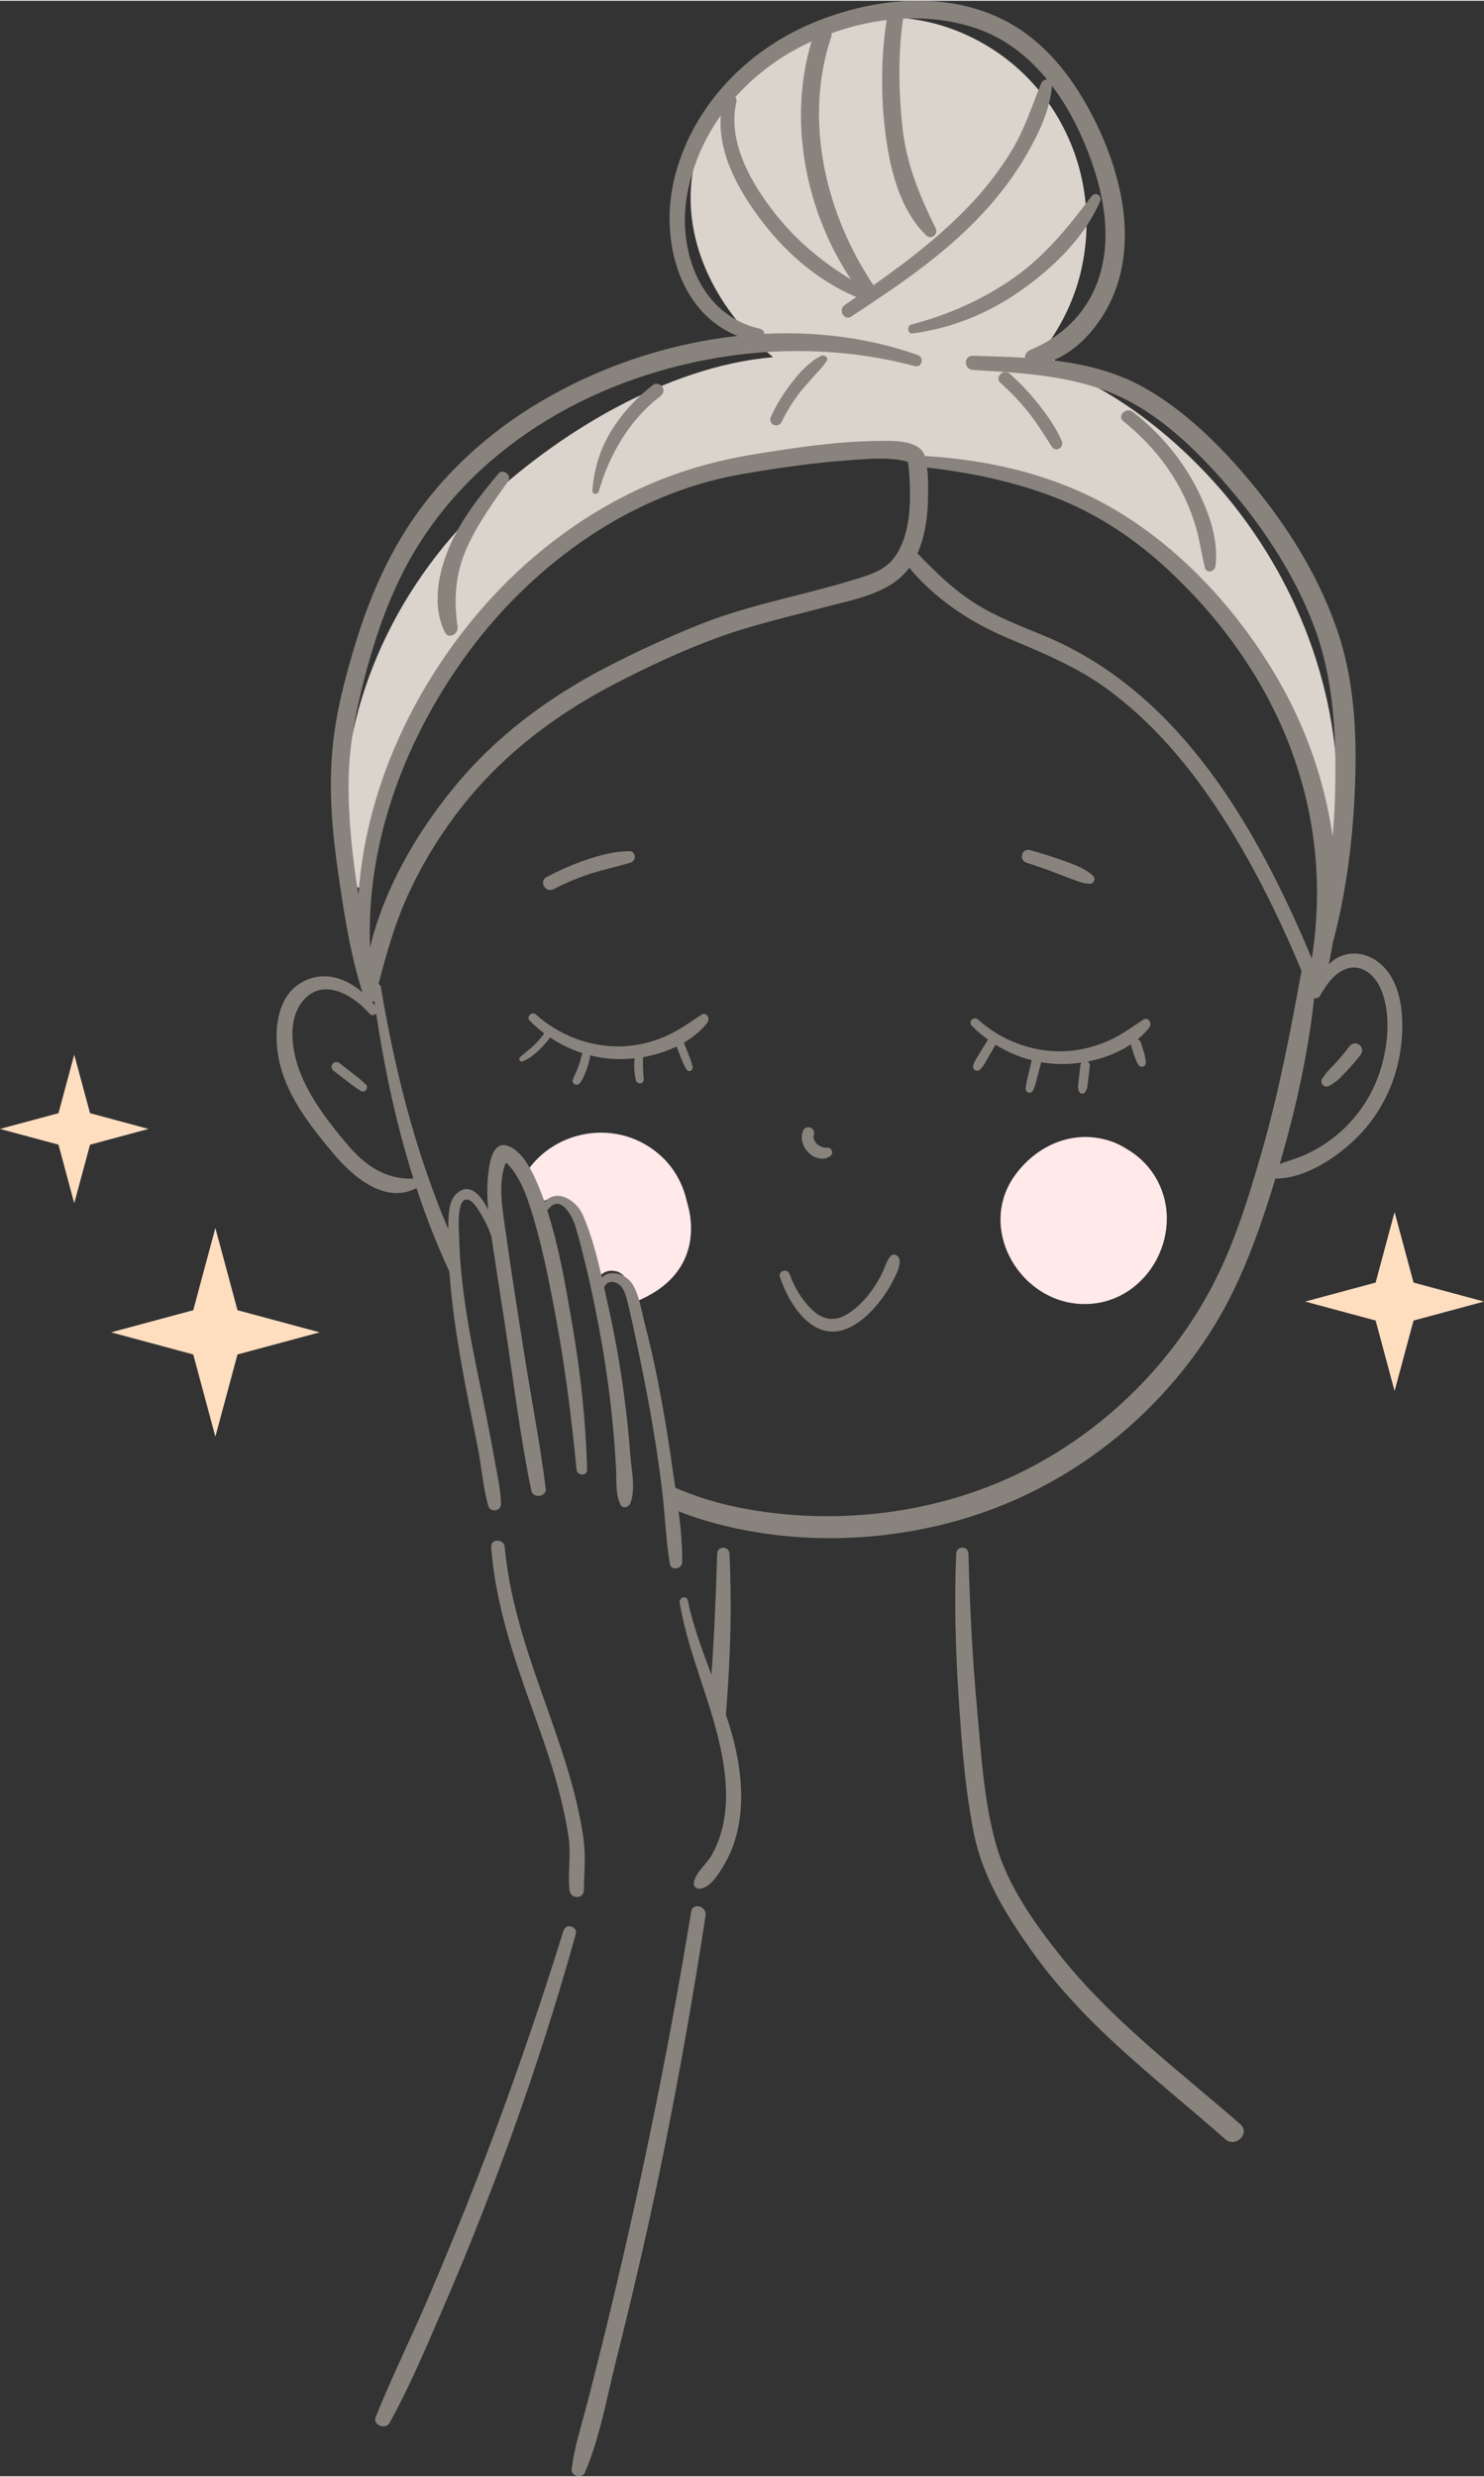 <?xml version="1.0" encoding="UTF-8"?> <svg xmlns="http://www.w3.org/2000/svg" xmlns:xlink="http://www.w3.org/1999/xlink" xmlns:xodm="http://www.corel.com/coreldraw/odm/2003" xml:space="preserve" width="250px" height="417px" version="1.1" style="shape-rendering:geometricPrecision; text-rendering:geometricPrecision; image-rendering:optimizeQuality; fill-rule:evenodd; clip-rule:evenodd" viewBox="0 0 252.68 421.221"><rect x="0" y="0" width="252.68" height="421.221" fill="#333333" stroke="none"/> <defs> <style type="text/css"> .fil2 {fill:#89837D;fill-rule:nonzero} .fil1 {fill:#DBD4CC;fill-rule:nonzero} .fil3 {fill:#FFDEC0;fill-rule:nonzero} .fil0 {fill:#FFE9E9;fill-rule:nonzero} </style> </defs> <g id="Layer_x0020_1">  <path class="fil0" d="M196.534 199.843c-1.197,-1.887 -2.836,-3.4 -4.719,-4.486 -1.119,-0.711 -2.359,-1.269 -3.721,-1.608 -5.926,-1.485 -11.625,1.195 -15.156,5.939 -6.862,9.224 0.911,22.299 12.024,22.075 10.783,-0.214 17.341,-12.818 11.572,-21.92z"></path> <path class="fil0" d="M116.958 204.344c-0.625,-2.863 -2.065,-5.557 -4.199,-7.576 -7.374,-6.994 -19.198,-4.774 -23.761,3.632 0.182,0.164 0.356,0.356 0.494,0.604 0.755,1.325 1.406,2.715 2.022,4.127 0.234,-0.229 0.46,-0.465 0.728,-0.66 0.694,-0.502 1.675,-0.807 2.534,-0.711 0.433,0.001 0.832,0.108 1.197,0.323l0.485 0.37c0.122,0.111 0.217,0.239 0.304,0.375 0.425,0.17 0.833,0.423 1.214,0.784 1.05,1.007 1.614,2.46 2.057,3.814 0.468,1.446 0.772,2.947 1.014,4.446 0.209,1.22 0.408,2.462 0.556,3.712 0,0.007 0.008,0.013 0.008,0.02 0.304,-0.44 0.608,-0.767 1.068,-1.081 0.216,-0.154 0.485,-0.263 0.737,-0.335 0.434,-0.119 0.711,-0.111 1.119,-0.058 0.399,0.053 0.685,0.115 1.058,0.349 0.226,0.145 0.469,0.318 0.651,0.532 0.191,0.219 0.399,0.476 0.547,0.741 0.164,0.3 0.286,0.624 0.407,0.941 0.148,0.39 0.252,0.797 0.339,1.204 0.017,0.054 0.008,0.107 0.017,0.161 0.295,0.394 0.538,0.824 0.737,1.283 5.336,-2.167 9.248,-6.058 9.37,-12.197 0.034,-1.622 -0.235,-3.24 -0.703,-4.8z"></path> <path class="fil1" d="M210.172 85.981c-7.105,-9.016 -18.001,-18.65 -29.921,-23.279 -0.46,-1.383 -1.258,-2.685 -2.307,-3.681 3.036,-4.062 5.239,-8.796 6.28,-13.761 3.549,-16.778 -5.274,-33.782 -21.279,-40.126 -14.549,-5.766 -31.474,-0.517 -40.288,12.452 -10.349,15.242 -3.591,32.735 8.97,43.063 -18.191,1.553 -37.025,13.178 -49.378,24.964 -15.277,14.58 -24.724,35.217 -23.579,56.399 -0.131,2.187 -0.148,4.38 -0.009,6.584 0.191,3.015 4.728,3.076 4.737,0 0.017,-7.882 1.839,-15.572 5.179,-22.605 2.984,-5.361 6.549,-10.345 10.757,-14.818 4.008,-7.821 10.462,-14.286 18.148,-19.168 1.891,-1.327 3.878,-2.47 5.934,-3.483 10.653,-10.392 28.151,-13.063 44.139,-11.324 6.567,-0.383 13.047,0.336 18.92,3.231 6.168,0.732 12.215,2.102 17.498,5.097 23.804,10.75 38.838,35.148 41.076,61.187 1.371,-1.26 2.334,-3.086 2.516,-5.5 1.475,-19.949 -5.066,-39.587 -17.393,-55.232z"></path> <path class="fil2" d="M79.447 236.668c0.615,3.179 1.292,6.343 1.908,9.522 0.625,3.261 0.902,6.699 1.77,9.896 0.321,1.199 2.195,0.969 2.177,-0.296 -0.034,-2.43 -0.633,-4.925 -1.049,-7.312 -0.46,-2.575 -0.955,-5.141 -1.458,-7.707 -0.989,-4.999 -2.082,-9.974 -2.958,-14.994 -0.893,-5.139 -1.544,-10.327 -1.674,-15.546 -0.018,-0.925 -0.53,-6.894 1.613,-6.191 1.041,0.337 2.048,2.302 2.568,3.197 0.59,1.012 1.015,2.077 1.362,3.187 0.052,0.369 0.104,0.736 0.156,1.102 0.634,4.235 1.293,8.471 1.952,12.703 1.501,9.743 2.672,19.635 4.65,29.294 0.286,1.357 2.629,1.076 2.455,-0.331 -0.902,-7.33 -2.334,-14.623 -3.487,-21.917 -1.154,-7.277 -2.325,-14.557 -3.34,-21.854 -0.478,-3.366 -1.284,-7.778 -0.191,-11.096 0.277,-0.85 0.286,-0.669 0.876,-0.004 0.495,0.562 0.928,1.176 1.31,1.819 0.815,1.37 1.423,2.848 1.926,4.358 2.186,6.501 3.496,13.404 4.745,20.136 1.536,8.354 2.585,16.829 3.409,25.285 0.104,1.13 1.831,1.178 1.796,0 -0.217,-8.361 -1.128,-16.603 -2.55,-24.842 -1.102,-6.366 -2.23,-13.088 -4.26,-19.338 0.105,-0.026 0.2,-0.073 0.278,-0.176 1.969,-2.524 3.973,1.168 4.476,2.772 0.694,2.214 1.241,4.487 1.796,6.739 1.11,4.523 2.021,9.087 2.819,13.673 0.798,4.602 1.415,9.232 1.848,13.88 0.226,2.377 0.399,4.759 0.529,7.145 0.104,2.025 -0.138,4.25 0.738,6.118 0.382,0.802 1.431,0.436 1.691,-0.221 0.937,-2.355 0.191,-5.676 0,-8.155 -0.216,-2.887 -0.503,-5.765 -0.859,-8.637 -0.702,-5.597 -1.63,-11.164 -2.88,-16.664 -0.242,-1.074 -0.485,-2.171 -0.728,-3.275 0.026,-0.036 0.06,-0.064 0.078,-0.11 0.581,-1.335 2.212,-0.904 2.923,0.061 0.538,0.723 0.764,1.649 0.981,2.505 0.52,2.056 0.963,4.136 1.405,6.21 0.893,4.223 1.761,8.456 2.516,12.707 0.754,4.278 1.414,8.571 1.943,12.884 0.529,4.235 0.642,8.585 1.353,12.787 0.208,1.209 2.074,0.88 2.091,-0.282 0.078,-5.348 -0.946,-10.913 -1.683,-16.204 -0.772,-5.531 -1.718,-11.038 -2.837,-16.511 -0.564,-2.736 -1.223,-5.449 -1.917,-8.153 -0.529,-2.074 -0.868,-4.556 -2.004,-6.413 -1.084,-1.759 -3.834,-2.643 -5.231,-1.171 -0.842,-3.66 -1.796,-7.361 -3.262,-10.688 -1.067,-2.419 -4.459,-4.598 -6.489,-2.118 -0.304,-0.887 -0.633,-1.766 -0.989,-2.628 -0.937,-2.29 -2.568,-5.817 -5.023,-6.873 -2.993,-1.29 -3.444,3.281 -3.626,5.127 -0.173,1.882 -0.13,3.771 0.035,5.654 -1.241,-2.466 -3.028,-4.525 -5.084,-3.005 -1.605,1.183 -1.648,3.504 -1.7,5.288 -0.104,3.33 0.026,6.664 0.312,9.983 0.547,6.269 1.597,12.505 2.794,18.68z"></path> <path class="fil2" d="M125.824 300.55c-1.406,-9.833 -6.689,-18.665 -8.719,-28.363 -0.191,-0.911 -1.535,-0.514 -1.379,0.382 1.518,9.011 5.647,17.326 7.269,26.308 0.677,3.782 0.946,7.71 0.122,11.492 -0.399,1.828 -1.032,3.594 -1.969,5.215 -0.868,1.507 -2.646,2.835 -2.993,4.549 -0.148,0.714 0.416,1.224 1.11,1.11 1.779,-0.296 3.002,-2.391 3.887,-3.826 0.945,-1.538 1.665,-3.242 2.151,-4.976 1.093,-3.866 1.085,-7.943 0.521,-11.891z"></path> <path class="fil2" d="M96.962 321.49c0.156,1.537 2.411,1.608 2.446,0 0.052,-2.747 0.321,-5.559 0,-8.293 -0.278,-2.324 -0.763,-4.64 -1.301,-6.913 -1.163,-4.821 -2.75,-9.527 -4.399,-14.198 -3.322,-9.435 -6.861,-18.913 -7.764,-28.957 -0.13,-1.464 -2.42,-1.492 -2.307,0 0.737,9.886 3.964,19.105 7.287,28.365 1.63,4.557 3.236,9.129 4.424,13.828 0.599,2.371 1.119,4.777 1.466,7.2 0.434,2.999 -0.165,5.976 0.148,8.968z"></path> <path class="fil2" d="M95.938 328.405c-4.372,14.055 -9.204,27.996 -14.522,41.72 -2.681,6.907 -5.509,13.757 -8.415,20.57 -2.932,6.845 -6.246,13.536 -9.031,20.434 -0.555,1.372 1.666,2.257 2.368,0.998 3.653,-6.603 6.576,-13.676 9.569,-20.597 2.898,-6.692 5.613,-13.462 8.207,-20.276 5.283,-13.884 9.924,-27.96 13.915,-42.271 0.381,-1.352 -1.683,-1.909 -2.091,-0.578z"></path> <path class="fil2" d="M117.687 325.142c-4.026,24.62 -9.092,49.07 -15.078,73.288 -0.885,3.564 -1.787,7.125 -2.706,10.68 -0.938,3.617 -2.117,7.206 -2.568,10.92 -0.148,1.16 1.769,1.677 2.238,0.608 2.542,-5.9 3.704,-12.632 5.266,-18.858 1.57,-6.241 3.079,-12.5 4.511,-18.774 2.758,-12.044 5.17,-24.165 7.33,-36.326 1.241,-6.941 2.386,-13.894 3.462,-20.861 0.242,-1.598 -2.187,-2.296 -2.455,-0.677z"></path> <path class="fil2" d="M177.909 108.107c-4.077,-1.697 -8.172,-3.205 -11.919,-5.587 -3.653,-2.325 -6.689,-5.28 -9.673,-8.39 -0.035,-0.037 -0.07,-0.062 -0.105,-0.093 1.389,-3.091 1.796,-6.682 1.814,-9.987 0.017,-1.479 0.017,-3.085 -0.165,-4.617 7.382,0.835 14.8,2.382 21.731,5.066 7.365,2.85 13.802,7.168 19.545,12.554 11.642,10.928 20.248,24.586 23.596,40.299 1.805,8.481 1.97,17.127 0.625,25.646 -9.23,-22.142 -22.443,-45.312 -45.449,-54.891zm-25.643 -13.353c-1.649,2.237 -4.303,2.965 -6.836,3.749 -2.941,0.908 -5.917,1.684 -8.892,2.442 -5.917,1.507 -11.868,2.962 -17.542,5.247 -5.413,2.181 -10.765,4.627 -15.944,7.322 -9.907,5.16 -18.826,11.829 -25.904,20.525 -6.368,7.814 -11.764,17.158 -14.141,27.039 -0.728,-18.134 6.246,-36.152 17.03,-50.601 11.086,-14.84 27.517,-26.608 45.978,-29.87 6.246,-1.104 12.561,-2.001 18.902,-2.451 2.664,-0.19 5.466,-0.419 8.129,-0.044 0.417,0.059 0.816,0.15 1.223,0.263 0.139,0.039 0.252,0.087 0.321,0.125 0.035,0.323 0.096,0.65 0.131,0.971 0.112,1.019 0.182,2.044 0.208,3.069 0.121,4.043 -0.182,8.833 -2.663,12.214zm65.913 21.729c-7.799,-13.91 -20.118,-26.84 -34.9,-33.223 -8.216,-3.549 -16.917,-5.251 -25.809,-5.801 -0.234,-0.698 -0.65,-1.222 -1.335,-1.615 -1.892,-1.082 -4.581,-0.963 -6.68,-0.942 -6.828,0.068 -13.69,1.089 -20.43,2.167 -7.019,1.122 -13.568,2.933 -20.075,5.942 -10.331,4.784 -19.501,11.891 -26.961,20.484 -13.785,15.89 -22.677,37.39 -20.864,58.649 0.173,2.029 0.451,4.045 0.815,6.048 -0.017,0.331 -0.043,0.658 -0.052,0.993 0,0.472 0.286,0.78 0.651,0.913 0.303,0.185 0.728,0.11 1.015,-0.142 0.147,-0.118 0.277,-0.274 0.338,-0.5 1.414,-5.447 2.811,-10.924 5.049,-16.106 2.238,-5.187 5.127,-10.109 8.502,-14.64 7.113,-9.558 16.378,-16.8 26.901,-22.296 5.674,-2.967 11.59,-5.74 17.602,-7.955 6.064,-2.233 12.379,-3.642 18.617,-5.305 4.91,-1.311 11.069,-2.304 14.261,-6.667 4.277,5.16 10.15,9.132 16.275,11.75 6.22,2.658 12.232,5.019 17.706,9.082 10.254,7.609 17.906,18.324 24.03,29.395 3.687,6.673 6.871,13.617 9.733,20.678 -0.095,1.531 2.178,2.093 2.664,0.485 5.109,-16.861 1.449,-36.233 -7.053,-51.394z"></path> <path class="fil2" d="M165.616 62.82c8.311,0.499 16.934,0.917 24.646,4.352 7.782,3.462 14.418,10.217 19.823,16.651 5.613,6.688 10.54,14.368 13.637,22.562 3.288,8.712 3.783,17.912 3.635,27.143 -0.165,11.148 -1.995,22.134 -4.511,32.975 -0.295,1.31 1.562,1.802 2.004,0.552 3.453,-9.817 5.144,-20.153 5.726,-30.529 0.537,-9.643 0.355,-19.606 -2.698,-28.854 -2.924,-8.832 -7.851,-16.98 -13.646,-24.21 -5.466,-6.822 -12.293,-13.825 -20.083,-17.985 -8.675,-4.636 -18.938,-4.798 -28.533,-5.061 -1.552,-0.044 -1.535,2.312 0,2.404l0 0z"></path> <path class="fil2" d="M156.265 60.28c-20.847,-7.35 -45.241,-3.222 -64.031,7.821 -9.76,5.738 -18.175,13.616 -23.996,23.372 -3.288,5.499 -5.734,11.477 -7.617,17.588 -1.812,5.868 -3.417,11.987 -3.999,18.111 -0.685,7.124 -0.043,14.314 0.981,21.373 1.006,7.031 2.151,14.349 4.406,21.1 0.356,1.056 2.221,0.966 2.074,-0.281 -0.677,-5.806 -2.143,-11.521 -3.062,-17.295 -1.007,-6.275 -1.701,-12.635 -1.666,-18.999 0.026,-6.004 1.136,-11.732 2.629,-17.529 1.561,-6.055 3.53,-12.025 6.306,-17.638 9.968,-20.18 30.164,-32.628 51.852,-36.791 11.728,-2.252 24.047,-2.029 35.594,1.057 1.231,0.33 1.7,-1.475 0.529,-1.889l0 0z"></path> <path class="fil2" d="M84.869 80.454c-3.262,3.923 -6.429,7.899 -8.424,12.643 -1.856,4.413 -2.906,9.876 -0.703,14.347 0.642,1.308 2.343,0.301 2.169,-0.912 -0.668,-4.568 -0.39,-8.897 1.466,-13.176 1.804,-4.164 4.555,-7.923 7.148,-11.625 0.677,-0.97 -0.884,-2.199 -1.656,-1.277l0 0z"></path> <path class="fil2" d="M129.329 55.796c-10.046,-2.28 -13.933,-13.156 -12.389,-22.454 1.779,-10.665 8.892,-19.697 18.227,-24.898 9.3,-5.179 21.436,-7.283 31.612,-3.545 10.228,3.758 16.448,14.152 19.614,24.078 1.961,6.159 2.742,13.002 0.365,19.166 -2.039,5.296 -6.099,9.087 -11.286,11.255 -1.632,0.685 -1.024,2.879 0.728,2.64 5.353,-0.731 9.629,-4.914 12.188,-9.472 2.993,-5.324 3.653,-11.501 2.794,-17.478 -0.92,-6.404 -3.427,-12.7 -6.697,-18.262 -2.932,-4.989 -6.819,-9.569 -11.816,-12.582 -10.644,-6.416 -24.55,-4.86 -35.455,0.044 -10.896,4.9 -19.666,14.415 -22.442,26.181 -2.62,11.117 1.405,24.968 13.949,27.502 1.414,0.285 2.03,-1.852 0.608,-2.175l0 0z"></path> <path class="fil2" d="M123.23 16.707c-2.091,7.555 2.186,15.221 6.671,21.032 4.398,5.693 10.063,10.433 16.804,13.044 1.084,0.419 1.787,-1.315 0.78,-1.86 -5.717,-3.121 -10.939,-7.066 -15.06,-12.142 -4.207,-5.18 -8.657,-12.553 -7.052,-19.484 0.321,-1.388 -1.761,-1.972 -2.143,-0.59l0 0z"></path> <path class="fil2" d="M138.671 5.391c-5.127,14.924 -1.327,32.48 8.216,44.805 0.885,1.138 2.819,-0.353 2.004,-1.547 -8.259,-12.14 -12.145,-28.263 -7.365,-42.471 0.607,-1.811 -2.239,-2.578 -2.855,-0.787l0 0z"></path> <path class="fil2" d="M144.961 53.726c7.912,-5.192 15.858,-10.539 22.338,-17.509 2.837,-3.06 5.414,-6.414 7.496,-10.036 2.065,-3.577 4.042,-7.705 4.337,-11.88 0.087,-1.152 -1.483,-1.153 -1.848,-0.251 -1.552,3.782 -2.741,7.571 -4.832,11.122 -2.125,3.604 -4.719,6.9 -7.616,9.911 -6.229,6.475 -13.612,11.664 -21.012,16.696 -1.188,0.809 -0.086,2.751 1.137,1.947l0 0z"></path> <path class="fil2" d="M151.19 1.9c-1.171,6.65 -1.284,13.812 -0.451,20.508 0.772,6.122 2.402,13.075 6.974,17.53 0.859,0.832 2.1,-0.215 1.597,-1.232 -2.759,-5.595 -4.98,-10.926 -5.656,-17.198 -0.66,-6.138 -0.764,-12.769 0.173,-18.88 0.269,-1.712 -2.334,-2.476 -2.637,-0.728l0 0z"></path> <path class="fil2" d="M155.388 56.613c6.741,-0.887 13.048,-3.472 18.591,-7.41 5.405,-3.836 10.636,-8.897 13.325,-15.048 0.443,-1.009 -0.807,-1.738 -1.466,-0.858 -3.93,5.205 -7.903,10.137 -13.299,13.912 -5.231,3.666 -11.173,6.28 -17.359,7.878 -0.815,0.212 -0.677,1.642 0.208,1.526l0 0z"></path> <path class="fil2" d="M111.25 65.341c-2.881,2.185 -5.336,4.849 -7.227,7.94 -1.883,3.079 -2.889,6.492 -3.166,10.079 -0.044,0.636 0.928,0.735 1.093,0.147 1.752,-6.196 5.274,-12.261 10.453,-16.186 0.503,-0.377 0.746,-0.984 0.417,-1.568 -0.278,-0.49 -1.076,-0.785 -1.57,-0.412l0 0z"></path> <path class="fil2" d="M133.041 71.759c0.911,-1.899 2.039,-3.713 3.358,-5.359 0.676,-0.837 1.414,-1.61 2.117,-2.422 0.364,-0.423 0.745,-0.834 1.127,-1.242 0.408,-0.435 0.737,-0.936 1.102,-1.408 0.433,-0.566 -0.382,-1.193 -0.911,-0.91 -0.547,0.287 -1.076,0.569 -1.553,0.959 -0.434,0.354 -0.85,0.724 -1.267,1.102 -0.832,0.759 -1.543,1.656 -2.229,2.544 -1.379,1.773 -2.559,3.675 -3.505,5.708 -0.234,0.498 -0.138,1.097 0.365,1.392 0.442,0.261 1.154,0.132 1.396,-0.364l0 0z"></path> <path class="fil2" d="M170.362 65.042c1.752,1.556 3.366,3.256 4.823,5.09 1.44,1.81 2.637,3.792 3.895,5.727 0.703,1.08 2.195,0.146 1.692,-0.991 -0.981,-2.239 -2.394,-4.241 -3.904,-6.157 -1.483,-1.89 -3.14,-3.64 -4.936,-5.237 -1.067,-0.947 -2.646,0.617 -1.57,1.568l0 0z"></path> <path class="fil2" d="M191.277 71.554c3.921,3.144 7.244,6.958 9.63,11.394 1.119,2.088 2.03,4.295 2.698,6.569 0.676,2.274 0.971,4.624 1.544,6.918 0.269,1.094 1.692,0.718 1.813,-0.246 0.616,-4.827 -1.492,-10.179 -3.791,-14.338 -2.559,-4.631 -6.125,-8.658 -10.297,-11.892 -1.128,-0.873 -2.742,0.68 -1.597,1.595l0 0z"></path> <path class="fil2" d="M78.024 212.842c-6.593,-14.209 -10.61,-29.655 -13.178,-45.047 -0.13,-0.787 -1.518,-0.611 -1.414,0.191 2.395,18.075 6.767,36.237 15.164,52.499 -0.364,-2.515 -0.546,-5.07 -0.572,-7.643z"></path> <path class="fil2" d="M221.675 164.7c-1.935,10.648 -3.965,21.283 -6.984,31.686 -2.359,8.166 -4.953,16.423 -9.117,23.876 -6.984,12.506 -17.697,22.889 -30.424,29.476 -14.99,7.766 -32.93,9.937 -49.448,6.635 -4.537,-0.905 -8.796,-2.374 -12.796,-4.283 0.009,0.168 0.009,0.338 0.027,0.506 0.034,0.186 0.069,0.372 0.095,0.561 0.165,0.972 0.304,1.957 0.33,2.941 1.821,0.807 3.686,1.556 5.63,2.167 16.76,5.276 36.105,4.187 52.293,-2.52 14.089,-5.842 26.095,-15.898 34.44,-28.649 5.067,-7.733 8.207,-16.29 10.948,-25.077 3.731,-12.013 6.637,-24.409 7.504,-36.981 0.096,-1.413 -2.247,-1.754 -2.498,-0.338z"></path> <path class="fil2" d="M124.202 264.226c-0.07,-1.334 -2.039,-1.345 -2.082,0 -0.226,7.241 -0.53,14.523 -1.059,21.787 0.139,0.204 0.269,0.418 0.356,0.647 0.642,1.703 1.041,3.477 1.336,5.268 0.173,1.032 0.303,2.068 0.442,3.104 0.035,0.234 0.061,0.471 0.095,0.705 0.148,-1.882 0.287,-3.76 0.426,-5.621 0.659,-8.611 0.911,-17.264 0.486,-25.89z"></path> <path class="fil2" d="M162.806 264.226c-0.339,8.13 -0.113,16.246 0.416,24.366 0.503,7.755 1.084,15.724 2.629,23.352 1.5,7.405 5.473,13.761 9.794,19.849 4.138,5.836 9.048,11.041 14.296,15.885 6.064,5.594 12.51,10.759 18.704,16.203 1.735,1.527 4.303,-1.023 2.55,-2.55 -10.427,-9.099 -21.644,-17.484 -30.371,-28.334 -4.572,-5.689 -9.282,-12.267 -11.26,-19.367 -2.048,-7.313 -2.49,-15.219 -3.184,-22.752 -0.807,-8.866 -1.276,-17.754 -1.483,-26.652 -0.035,-1.341 -2.031,-1.337 -2.091,0l0 0z"></path> <path class="fil2" d="M64.187 171.381c-2.872,-3.809 -7.651,-6.947 -12.457,-4.547 -5.032,2.511 -5.232,9.568 -4.017,14.299 1.466,5.736 5.379,10.647 9.118,15.102 3.253,3.866 8.709,8.564 14.045,5.826 0.772,-0.397 0.416,-1.671 -0.443,-1.637 -4.771,0.189 -8.259,-2.232 -11.243,-5.746 -3.001,-3.534 -6.02,-7.446 -7.851,-11.734 -1.639,-3.823 -2.671,-9.843 0.59,-13.166 3.479,-3.543 8.441,-0.361 10.992,2.584 0.59,0.684 1.821,-0.244 1.266,-0.981l0 0z"></path> <path class="fil2" d="M56.857 182.123c0.754,0.579 1.509,1.158 2.272,1.736 0.374,0.289 0.747,0.593 1.137,0.868 0.382,0.273 0.789,0.517 1.188,0.774 0.66,0.428 1.423,-0.558 0.842,-1.089 -0.347,-0.318 -0.694,-0.651 -1.05,-0.955 -0.364,-0.308 -0.755,-0.588 -1.128,-0.881 -0.754,-0.587 -1.509,-1.174 -2.255,-1.76 -0.39,-0.304 -0.911,-0.346 -1.241,0.085 -0.338,0.427 -0.165,0.921 0.235,1.222l0 0z"></path> <path class="fil2" d="M224.763 169.298c1.076,-1.814 2.23,-3.639 4.26,-4.495 2.463,-1.042 4.806,0.715 5.873,2.895 2.004,4.089 1.509,9.669 0.251,13.9 -1.249,4.229 -3.678,8.023 -6.983,10.939 -1.587,1.397 -3.366,2.567 -5.257,3.508 -1.996,0.991 -4.147,1.476 -6.177,2.34 -1.041,0.438 -0.46,2.029 0.546,2.024 5.076,-0.019 10.506,-3.682 13.95,-7.166 3.999,-4.047 6.533,-9.37 7.279,-14.998 0.668,-4.961 0.364,-11.979 -4.321,-15.015 -1.977,-1.283 -4.554,-1.53 -6.628,-0.292 -1.96,1.176 -3.27,3.519 -4.354,5.449 -0.564,1.013 0.963,1.908 1.561,0.911l0 0z"></path> <path class="fil2" d="M229.691 178.013c-0.096,0.128 -0.191,0.254 -0.287,0.381 -0.078,0.101 -0.051,0.065 0.009,-0.015 -0.043,0.064 -0.095,0.126 -0.147,0.188 -0.174,0.226 -0.356,0.449 -0.538,0.672 -0.391,0.467 -0.781,0.925 -1.189,1.374 -0.399,0.437 -0.807,0.865 -1.223,1.283 -0.468,0.469 -0.815,1.006 -1.206,1.54 -0.217,0.3 -0.13,0.821 0.139,1.064 0.286,0.266 0.711,0.339 1.067,0.137 0.581,-0.335 1.128,-0.662 1.614,-1.131 0.434,-0.419 0.867,-0.849 1.283,-1.288 0.834,-0.878 1.623,-1.796 2.369,-2.749 0.208,-0.265 0.338,-0.509 0.347,-0.85 0.017,-0.375 -0.182,-0.722 -0.469,-0.943 -0.269,-0.205 -0.555,-0.282 -0.893,-0.237 -0.399,0.053 -0.642,0.26 -0.876,0.574l0 0z"></path> <path class="fil2" d="M119.395 172.553c-2.16,1.429 -4.19,2.918 -6.619,3.884 -2.333,0.926 -4.788,1.462 -7.304,1.491 -5.196,0.062 -10.349,-1.943 -14.201,-5.414 -0.712,-0.642 -1.744,0.371 -1.059,1.059 0.773,0.774 1.597,1.487 2.464,2.136 -0.529,0.733 -1.128,1.422 -1.787,2.052 -0.364,0.35 -0.746,0.684 -1.145,0.994 -0.416,0.322 -0.798,0.687 -1.206,1.019 -0.165,0.133 -0.156,0.412 -0.035,0.565 0.148,0.177 0.356,0.202 0.556,0.111 0.485,-0.223 0.963,-0.451 1.396,-0.777 0.451,-0.346 0.885,-0.709 1.31,-1.1 0.694,-0.659 1.319,-1.394 1.9,-2.167 1.726,1.159 3.609,2.07 5.587,2.695 -0.104,0.087 -0.182,0.194 -0.217,0.337 -0.165,0.725 -0.373,1.438 -0.642,2.131 -0.139,0.359 -0.199,0.509 -0.382,0.894 -0.182,0.376 -0.329,0.755 -0.485,1.143 -0.122,0.315 0.112,0.683 0.399,0.802 0.329,0.141 0.641,-0.002 0.85,-0.278 0.225,-0.311 0.416,-0.616 0.572,-0.969 0.174,-0.379 0.339,-0.766 0.486,-1.158 0.26,-0.708 0.469,-1.434 0.616,-2.174 0.026,-0.132 0.017,-0.267 -0.017,-0.396 1.553,0.397 3.166,0.625 4.806,0.652 0.911,0.017 1.856,-0.032 2.81,-0.137 -0.104,1.265 -0.086,2.572 0.252,3.795 0.087,0.321 0.408,0.52 0.729,0.477 0.303,-0.042 0.598,-0.323 0.581,-0.654 -0.096,-1.279 -0.208,-2.542 -0.096,-3.823 1.944,-0.339 3.895,-0.936 5.682,-1.798 0.218,0.553 0.434,1.106 0.651,1.659 0.304,0.77 0.607,1.559 1.059,2.259 0.347,0.545 1.127,0.185 1.015,-0.428 -0.148,-0.776 -0.434,-1.517 -0.729,-2.248 -0.252,-0.634 -0.494,-1.267 -0.746,-1.899 1.544,-0.902 2.915,-2.025 3.999,-3.385 0.555,-0.7 -0.156,-1.938 -1.05,-1.35z"></path> <path class="fil2" d="M195.684 174.74c0.556,-0.701 -0.156,-1.937 -1.041,-1.351 -2.16,1.43 -4.19,2.919 -6.628,3.885 -2.324,0.926 -4.788,1.461 -7.295,1.49 -5.205,0.063 -10.35,-1.941 -14.201,-5.413 -0.712,-0.643 -1.744,0.371 -1.059,1.059 0.859,0.867 1.787,1.654 2.776,2.364 -0.026,0.028 -0.052,0.047 -0.069,0.079 -0.434,0.703 -0.859,1.405 -1.284,2.108 -0.443,0.722 -0.972,1.444 -1.18,2.274 -0.165,0.669 0.642,1.121 1.137,0.661 0.633,-0.58 1.006,-1.395 1.431,-2.125 0.408,-0.712 0.824,-1.423 1.232,-2.134 0,-0.001 0,-0.002 0,-0.003 1.908,1.193 3.99,2.084 6.176,2.639 -0.182,0.786 -0.372,1.573 -0.563,2.359 -0.096,0.392 -0.191,0.783 -0.278,1.175 -0.113,0.441 -0.156,0.883 -0.2,1.333 -0.034,0.326 0.278,0.619 0.582,0.654 0.356,0.042 0.598,-0.161 0.728,-0.477 0.157,-0.378 0.304,-0.744 0.408,-1.14 0.095,-0.389 0.2,-0.779 0.304,-1.168 0.2,-0.778 0.408,-1.557 0.607,-2.336 0.009,-0.018 0,-0.038 0,-0.057 1.058,0.182 2.134,0.288 3.218,0.307 1.18,0.02 2.412,-0.066 3.661,-0.25 -0.112,0.139 -0.182,0.31 -0.208,0.511 -0.078,0.711 -0.156,1.422 -0.234,2.131 -0.044,0.355 -0.087,0.71 -0.113,1.065 -0.017,0.162 -0.035,0.33 -0.035,0.492 0.009,0.215 0.087,0.444 0.139,0.651 0.13,0.482 0.859,0.599 1.093,0.142 0.096,-0.185 0.235,-0.387 0.287,-0.587 0.043,-0.156 0.06,-0.324 0.087,-0.484 0.06,-0.411 0.103,-0.826 0.156,-1.238 0.086,-0.724 0.173,-1.447 0.26,-2.172 0.034,-0.277 -0.165,-0.535 -0.408,-0.685 2.611,-0.504 5.205,-1.462 7.382,-2.916 0.009,0.055 0,0.109 0.018,0.165 0.173,0.54 0.347,1.08 0.521,1.621 0.19,0.572 0.416,1.167 0.745,1.676 0.157,0.245 0.478,0.407 0.764,0.312 0.278,-0.089 0.512,-0.349 0.503,-0.655 -0.052,-1.173 -0.503,-2.306 -0.85,-3.419 -0.078,-0.259 -0.286,-0.464 -0.538,-0.568 0.729,-0.594 1.397,-1.248 1.969,-1.975z"></path> <path class="fil2" d="M132.799 217.133c1.422,4.452 5.448,10.935 11.034,8.954 2.447,-0.87 4.45,-2.838 6.021,-4.849 0.798,-1.014 1.5,-2.089 2.09,-3.235 0.573,-1.117 1.345,-2.456 1.224,-3.733 -0.07,-0.695 -0.989,-1.295 -1.545,-0.64 -0.702,0.841 -0.936,1.866 -1.405,2.844 -0.451,0.941 -0.98,1.843 -1.579,2.698 -1.214,1.751 -2.802,3.436 -4.676,4.482 -2.091,1.168 -4.051,0.674 -5.725,-0.944 -1.718,-1.665 -2.984,-3.788 -3.782,-6.032 -0.365,-1.033 -1.996,-0.609 -1.657,0.455l0 0z"></path> <path class="fil2" d="M94.246 151.172c2.056,-1.066 4.19,-1.961 6.402,-2.667 2.221,-0.71 4.52,-1.176 6.75,-1.871 1.032,-0.322 0.867,-1.93 -0.26,-1.925 -2.473,0.012 -4.945,0.662 -7.261,1.45 -2.36,0.797 -4.642,1.795 -6.828,2.969 -1.344,0.723 -0.156,2.744 1.197,2.044l0 0z"></path> <path class="fil2" d="M174.768 146.662c1.814,0.576 3.61,1.206 5.379,1.895 0.868,0.339 1.735,0.67 2.611,0.988 0.434,0.158 0.868,0.332 1.311,0.467 0.485,0.148 0.979,0.182 1.483,0.235 0.685,0.069 1.058,-0.92 0.564,-1.358 -1.458,-1.309 -3.401,-1.995 -5.232,-2.637 -1.821,-0.638 -3.66,-1.212 -5.517,-1.729 -1.388,-0.386 -1.952,1.709 -0.599,2.139l0 0z"></path> <path class="fil2" d="M136.676 192.409c-0.329,0.943 -0.121,2.037 0.408,2.863 0.538,0.827 1.379,1.538 2.377,1.693 0.356,0.053 0.737,0.098 1.084,0.013 0.261,-0.066 0.529,-0.189 0.764,-0.335 0.286,-0.182 0.468,-0.558 0.364,-0.898 -0.104,-0.316 -0.416,-0.612 -0.772,-0.584 -0.035,0.003 -0.408,0.015 -0.399,-0.006 0,-0.004 0.243,0.039 0.121,0.015 -0.069,-0.013 -0.139,-0.021 -0.208,-0.03 -0.104,-0.015 -0.217,-0.021 -0.33,-0.036 0.087,0.011 0.174,0.022 0.261,0.034 -0.208,-0.031 -0.399,-0.087 -0.59,-0.165 0.087,0.034 0.165,0.067 0.243,0.101 -0.304,-0.131 -0.599,-0.295 -0.859,-0.496 0.07,0.054 0.139,0.107 0.208,0.161 -0.199,-0.157 -0.373,-0.335 -0.538,-0.534 0.052,0.069 0.113,0.138 0.165,0.207 -0.156,-0.199 -0.286,-0.413 -0.382,-0.643 0.035,0.081 0.061,0.162 0.104,0.242 -0.086,-0.202 -0.147,-0.411 -0.181,-0.628 0.008,0.089 0.025,0.178 0.034,0.268 -0.026,-0.204 -0.026,-0.407 0,-0.611 -0.017,0.089 -0.026,0.178 -0.034,0.266 0.017,-0.124 0.043,-0.245 0.086,-0.366 0.156,-0.497 -0.191,-1.112 -0.703,-1.228 -0.555,-0.127 -1.04,0.169 -1.223,0.697l0 0z"></path> <polygon class="fil3" points="32.905,222.809 36.67,208.822 40.435,222.809 54.428,226.576 40.435,230.343 36.67,244.33 32.905,230.343 18.921,226.576 "></polygon> <polygon class="fil3" points="234.228,218.113 237.455,206.118 240.682,218.113 252.68,221.341 240.682,224.57 237.455,236.564 234.228,224.57 222.23,221.341 "></polygon> <polygon class="fil3" points="9.959,189.285 12.64,179.325 15.329,189.285 25.288,191.968 15.329,194.649 12.64,204.61 9.959,194.649 0,191.968 "></polygon> </g> </svg> 